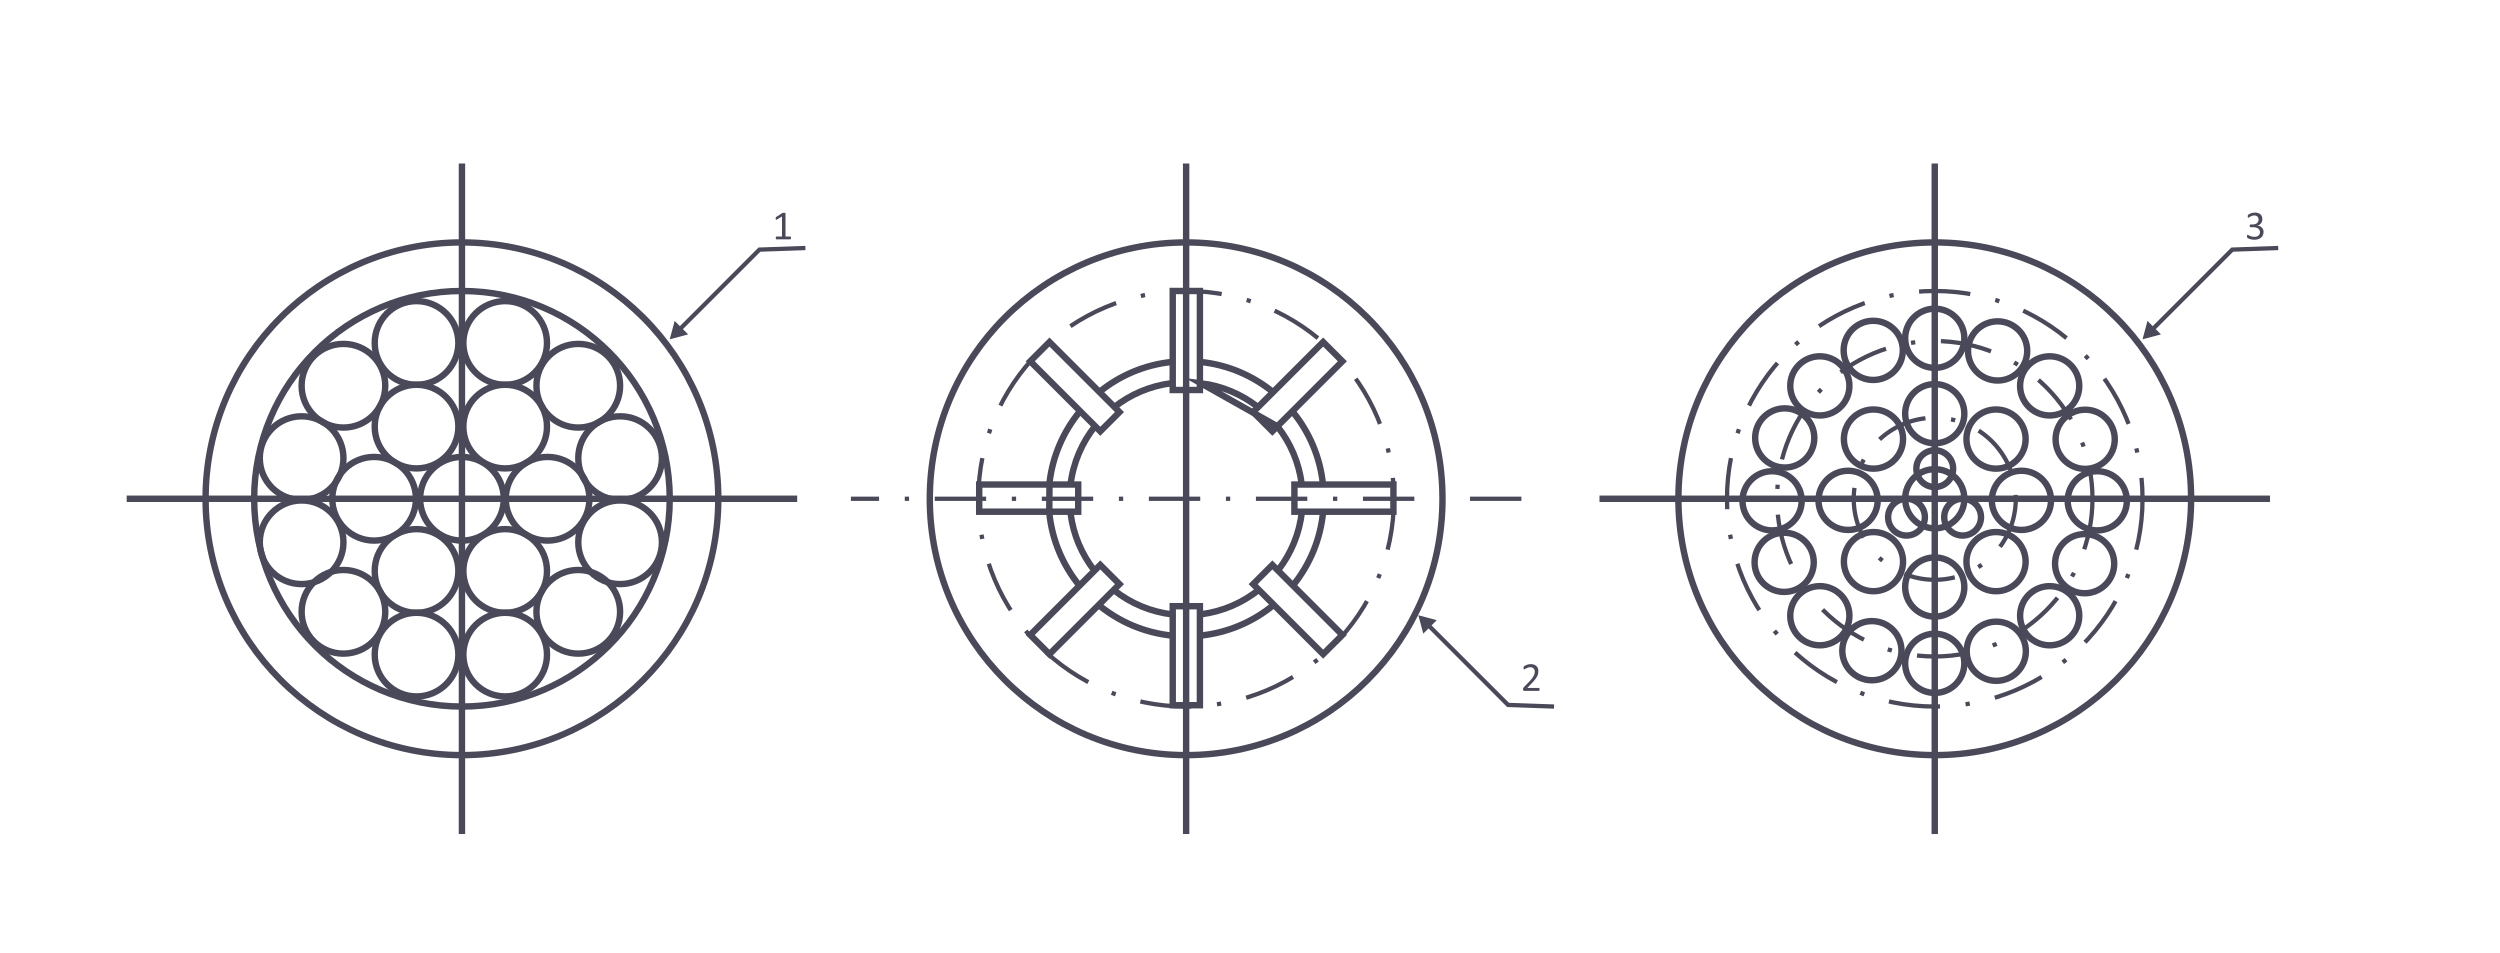 <?xml version="1.0" encoding="UTF-8"?> <svg xmlns="http://www.w3.org/2000/svg" id="a" viewBox="0 0 1167.637 444.88"> <defs> <style>.b{stroke-width:3px;}.b,.c,.d{fill:none;stroke:#494959;stroke-miterlimit:10;}.e{fill:#494959;}.c,.d{stroke-width:2px;}.d{stroke-dasharray:0 0 0 0 0 0 12 0 12 12 2 12;}</style> </defs> <g> <circle class="b" cx="215.753" cy="232.952" r="119.728"></circle> <line class="b" x1="215.753" y1="76.365" x2="215.753" y2="389.538"></line> <line class="b" x1="372.339" y1="232.952" x2="59.166" y2="232.952"></line> <circle class="b" cx="215.753" cy="232.952" r="97.045"></circle> <circle class="b" cx="235.945" cy="160.169" r="19.536"></circle> <circle class="b" cx="289.622" cy="213.969" r="19.536"></circle> <circle class="b" cx="235.945" cy="199.242" r="19.536"></circle> <circle class="b" cx="270.086" cy="180.159" r="19.536"></circle> <circle class="b" cx="215.753" cy="232.952" r="19.536"></circle> <circle class="b" cx="255.758" cy="232.952" r="19.536"></circle> <circle class="b" cx="235.945" cy="266.662" r="19.536"></circle> <circle class="b" cx="289.622" cy="253.267" r="19.536"></circle> <circle class="b" cx="235.945" cy="305.734" r="19.536"></circle> <circle class="b" cx="270.086" cy="285.744" r="19.536"></circle> <circle class="b" cx="194.549" cy="160.169" r="19.536"></circle> <circle class="b" cx="140.872" cy="213.969" r="19.536"></circle> <circle class="b" cx="194.549" cy="199.242" r="19.536"></circle> <circle class="b" cx="160.408" cy="180.159" r="19.536"></circle> <circle class="b" cx="174.736" cy="232.952" r="19.536"></circle> <circle class="b" cx="194.549" cy="266.662" r="19.536"></circle> <circle class="b" cx="140.872" cy="253.267" r="19.536"></circle> <circle class="b" cx="194.549" cy="305.734" r="19.536"></circle> <circle class="b" cx="160.408" cy="285.744" r="19.536"></circle> <path class="c" d="M376.174,115.83c-7.158,.253-14.316,.505-21.474,.758-12.755,12.752-25.511,25.503-38.267,38.255"></path> <polygon class="e" points="312.798 158.475 321.397 156.171 315.102 149.877 312.798 158.475"></polygon> <path class="e" d="M369.447,111.141c0,.121-.009,.222-.028,.305-.019,.083-.045,.149-.076,.2-.032,.051-.068,.087-.109,.109-.041,.022-.084,.033-.129,.033h-6.436c-.045,0-.086-.011-.124-.033-.038-.022-.074-.059-.109-.109s-.062-.118-.081-.2c-.019-.083-.028-.184-.028-.305,0-.114,.01-.212,.028-.295,.02-.083,.043-.151,.071-.205,.029-.054,.063-.095,.105-.124,.041-.028,.087-.043,.138-.043h2.57v-9.368l-2.38,1.419c-.121,.063-.218,.102-.29,.114-.073,.013-.132-.001-.177-.043-.044-.042-.074-.109-.09-.205-.017-.095-.024-.216-.024-.362,0-.108,.005-.2,.015-.276s.023-.14,.043-.19c.019-.051,.046-.095,.081-.133,.034-.038,.081-.076,.138-.114l2.837-1.818c.025-.019,.058-.035,.096-.047s.085-.025,.143-.038c.057-.013,.124-.021,.2-.024,.076-.003,.171-.005,.285-.005,.152,0,.279,.006,.381,.019s.181,.03,.238,.053c.057,.022,.095,.051,.114,.085,.019,.035,.028,.071,.028,.109v10.825h2.228c.051,0,.099,.015,.144,.043,.044,.029,.08,.07,.109,.124,.028,.054,.051,.122,.066,.205s.023,.181,.023,.295Z"></path> </g> <g> <circle class="b" cx="903.637" cy="232.952" r="119.728"></circle> <line class="b" x1="903.637" y1="76.365" x2="903.637" y2="389.538"></line> <line class="b" x1="1060.224" y1="232.952" x2="747.05" y2="232.952"></line> <circle class="d" cx="903.637" cy="232.952" r="97.045"></circle> <circle class="b" cx="903.637" cy="193.212" r="13.819"></circle> <circle class="b" cx="903.637" cy="274.17" r="13.819"></circle> <circle class="b" cx="944.116" cy="233.691" r="13.819"></circle> <circle class="b" cx="863.158" cy="233.691" r="13.819"></circle> <circle class="b" cx="932.26" cy="205.068" r="13.819"></circle> <circle class="b" cx="875.014" cy="262.314" r="13.819"></circle> <circle class="b" cx="932.26" cy="262.314" r="13.819"></circle> <circle class="b" cx="875.014" cy="205.068" r="13.819"></circle> <circle class="b" cx="903.637" cy="232.952" r="13.819"></circle> <circle class="b" cx="903.637" cy="218.887" r="8.589"></circle> <circle class="b" cx="916.647" cy="241.541" r="8.589"></circle> <circle class="b" cx="890.439" cy="241.541" r="8.589"></circle> <circle class="d" cx="903.637" cy="232.952" r="37.847"></circle> <circle class="d" cx="903.637" cy="232.952" r="73.663"></circle> <circle class="b" cx="903.637" cy="157.997" r="13.819"></circle> <circle class="b" cx="903.637" cy="309.813" r="13.819"></circle> <circle class="b" cx="979.545" cy="233.905" r="13.819"></circle> <circle class="b" cx="827.658" cy="233.905" r="13.819"></circle> <circle class="b" cx="957.312" cy="180.23" r="13.819"></circle> <circle class="b" cx="849.962" cy="287.58" r="13.819"></circle> <circle class="b" cx="957.312" cy="287.58" r="13.819"></circle> <circle class="b" cx="849.962" cy="180.23" r="13.819"></circle> <circle class="b" cx="973.896" cy="205.171" r="13.819"></circle> <circle class="b" cx="833.307" cy="262.639" r="13.819"></circle> <circle class="b" cx="932.371" cy="304.165" r="13.819"></circle> <circle class="b" cx="874.903" cy="163.646" r="13.819"></circle> <circle class="b" cx="973.636" cy="263.268" r="13.819"></circle> <circle class="b" cx="833.567" cy="204.542" r="13.819"></circle> <circle class="b" cx="874.274" cy="303.904" r="13.819"></circle> <circle class="b" cx="933" cy="163.906" r="13.819"></circle> <path class="c" d="M1064.058,115.83c-7.158,.253-14.316,.505-21.474,.758-12.755,12.752-25.511,25.503-38.267,38.255"></path> <polygon class="e" points="1000.682 158.475 1009.281 156.171 1002.986 149.877 1000.682 158.475"></polygon> <path class="e" d="M1057.209,108.266c0,.565-.099,1.074-.296,1.528-.196,.454-.479,.843-.847,1.167s-.822,.573-1.361,.747c-.54,.175-1.149,.262-1.828,.262-.413,0-.799-.033-1.157-.1-.358-.067-.678-.146-.957-.238-.279-.092-.511-.187-.694-.286-.185-.098-.3-.169-.348-.214s-.084-.089-.109-.133-.048-.099-.066-.162c-.02-.063-.033-.141-.043-.233-.01-.092-.015-.205-.015-.338,0-.229,.022-.387,.068-.476,.046-.088,.11-.133,.195-.133,.059,0,.174,.051,.347,.152,.173,.102,.395,.211,.664,.329,.271,.118,.586,.227,.947,.329s.764,.152,1.207,.152c.429,0,.807-.054,1.132-.162,.326-.108,.6-.26,.821-.457,.221-.196,.387-.43,.498-.7,.11-.27,.166-.563,.166-.88,0-.349-.07-.663-.212-.943-.141-.279-.348-.52-.619-.723-.272-.203-.606-.359-1.003-.467s-.848-.162-1.353-.162h-1.209c-.053,0-.104-.011-.152-.033-.049-.022-.092-.059-.128-.11s-.065-.117-.089-.2c-.022-.083-.034-.19-.034-.324,0-.121,.01-.221,.028-.3,.02-.08,.047-.143,.081-.19,.035-.048,.075-.083,.119-.105,.045-.022,.096-.033,.152-.033h1.076c.419,0,.795-.054,1.128-.162s.615-.264,.848-.467c.231-.203,.409-.446,.533-.728,.123-.283,.186-.598,.186-.947,0-.254-.042-.497-.124-.729-.082-.231-.206-.433-.371-.604s-.376-.306-.633-.405c-.258-.098-.555-.147-.891-.147-.368,0-.706,.056-1.014,.167-.309,.111-.583,.23-.824,.357-.241,.127-.44,.246-.6,.357-.158,.111-.27,.167-.333,.167-.044,0-.084-.008-.119-.024-.035-.016-.063-.047-.086-.095-.021-.047-.038-.114-.047-.2-.01-.086-.015-.199-.015-.338,0-.095,.003-.179,.01-.252,.006-.073,.019-.137,.038-.19,.019-.054,.041-.103,.066-.147s.068-.097,.129-.157c.06-.061,.182-.147,.366-.262,.184-.114,.411-.227,.681-.338,.27-.111,.581-.205,.933-.281,.353-.076,.731-.114,1.138-.114,.571,0,1.073,.073,1.505,.219s.791,.352,1.08,.619,.505,.585,.647,.957c.143,.371,.215,.782,.215,1.233,0,.387-.052,.747-.152,1.081-.102,.333-.251,.628-.448,.885-.196,.257-.438,.476-.724,.657-.285,.181-.615,.307-.989,.376v.019c.425,.045,.813,.151,1.166,.319,.353,.168,.655,.379,.909,.633s.452,.551,.595,.89c.143,.34,.215,.703,.215,1.09Z"></path> </g> <g> <circle class="b" cx="553.993" cy="232.952" r="119.728"></circle> <line class="b" x1="553.993" y1="76.365" x2="553.993" y2="389.538"></line> <line class="d" x1="710.58" y1="232.952" x2="397.407" y2="232.952"></line> <circle class="d" cx="553.993" cy="232.952" r="97.045"></circle> <path class="b" d="M617.902,226.294c-1.318-12.802-6.395-24.49-14.109-33.941m.459,80.629c7.579-9.503,12.519-21.204,13.711-33.993m-57.543,57.895c13.207-1.312,25.238-6.623,34.863-14.705m-82.337,.204c9.585,7.968,21.525,13.202,34.622,14.502m-57.508-57.501c1.281,12.889,6.371,24.658,14.129,34.164m-14.129-34.164,.113-13.911c-.012,.104-.024,.208-.035,.312m14.056-33.433c-7.549,9.249-12.574,20.64-14.021,33.121m56.951-56.407c-12.575,1.336-24.067,6.3-33.409,13.826m80.872,.259c-9.401-7.672-21.015-12.735-33.737-14.085m35.731,30.044-35.731-20.125c9.857,1.24,18.892,5.117,26.378,10.903m-66.996,.409c7.584-6.01,16.808-10.041,26.892-11.311m-47.159,47.584c1.224-10.467,5.419-20.026,11.719-27.811m-.486,67.781c-5.922-7.535-9.897-16.673-11.166-26.656m47.684,47.109c-10.21-1.173-19.559-5.172-27.247-11.196m67.456-.324c-7.606,6.078-16.878,10.158-27.022,11.444m47.156-47.926c-1.117,10.118-5.009,19.4-10.898,27.067m-.578-66.948c6.089,7.652,10.159,16.983,11.404,27.186"></path> <rect class="b" x="547.726" y="135.907" width="12.695" height="46.248"></rect> <rect class="b" x="547.726" y="283.128" width="12.695" height="46.248"></rect> <rect class="b" x="621.336" y="209.517" width="12.695" height="46.248" transform="translate(860.325 -395.043) rotate(90)"></rect> <rect class="b" x="474.115" y="209.517" width="12.695" height="46.248" transform="translate(713.104 -247.822) rotate(90)"></rect> <polyline class="b" points="587.579 190.158 617.986 159.751 626.963 168.728 594.261 201.43 585.284 192.453 587.579 190.158"></polyline> <rect class="b" x="495.675" y="261.568" width="12.695" height="46.248" transform="translate(348.346 -271.599) rotate(45)"></rect> <rect class="b" x="599.776" y="261.568" width="12.695" height="46.248" transform="translate(1236.025 57.405) rotate(135)"></rect> <rect class="b" x="495.675" y="157.467" width="12.695" height="46.248" transform="translate(984.703 -46.696) rotate(135)"></rect> <path class="c" d="M725.817,329.997c-7.158-.253-14.316-.505-21.474-.758-12.755-12.752-25.511-25.503-38.267-38.255"></path> <polygon class="e" points="662.441 287.351 671.04 289.655 664.745 295.95 662.441 287.351"></polygon> <path class="e" d="M719.062,321.976c0,.114-.008,.216-.023,.305-.017,.089-.038,.164-.067,.224-.028,.061-.066,.105-.114,.134-.047,.028-.1,.043-.156,.043h-6.808c-.089,0-.167-.012-.233-.033-.066-.022-.124-.059-.171-.109-.048-.051-.083-.124-.105-.22-.021-.095-.033-.212-.033-.352,0-.127,.005-.238,.015-.334,.011-.095,.031-.179,.064-.252,.032-.073,.073-.146,.122-.219,.05-.073,.113-.151,.191-.233l2.463-2.532c.568-.584,1.025-1.107,1.368-1.571,.344-.463,.608-.885,.795-1.266s.309-.728,.368-1.038c.059-.311,.088-.603,.088-.876,0-.272-.046-.531-.138-.776-.092-.244-.225-.458-.397-.643-.174-.184-.392-.329-.653-.438-.262-.107-.563-.162-.904-.162-.399,0-.758,.055-1.075,.162-.317,.108-.596,.226-.835,.353s-.439,.244-.6,.352c-.16,.108-.28,.162-.358,.162-.046,0-.087-.013-.123-.038s-.065-.066-.088-.124c-.023-.057-.041-.133-.055-.229-.013-.095-.02-.209-.02-.343,0-.095,.004-.177,.01-.247,.006-.069,.018-.13,.033-.181s.037-.099,.062-.143c.024-.045,.076-.101,.152-.167s.207-.157,.395-.271,.422-.227,.705-.338c.282-.111,.593-.205,.933-.281s.696-.114,1.071-.114c.597,0,1.118,.085,1.565,.253,.448,.168,.819,.398,1.114,.69s.516,.631,.662,1.019c.146,.387,.219,.8,.219,1.237,0,.394-.035,.785-.104,1.176-.07,.391-.218,.812-.443,1.267-.226,.453-.551,.958-.976,1.514-.426,.556-.99,1.194-1.694,1.918l-1.952,2.037h5.36c.051,0,.1,.015,.147,.043,.048,.029,.089,.071,.124,.129,.034,.057,.06,.128,.076,.214,.016,.086,.023,.186,.023,.3Z"></path> </g> </svg> 